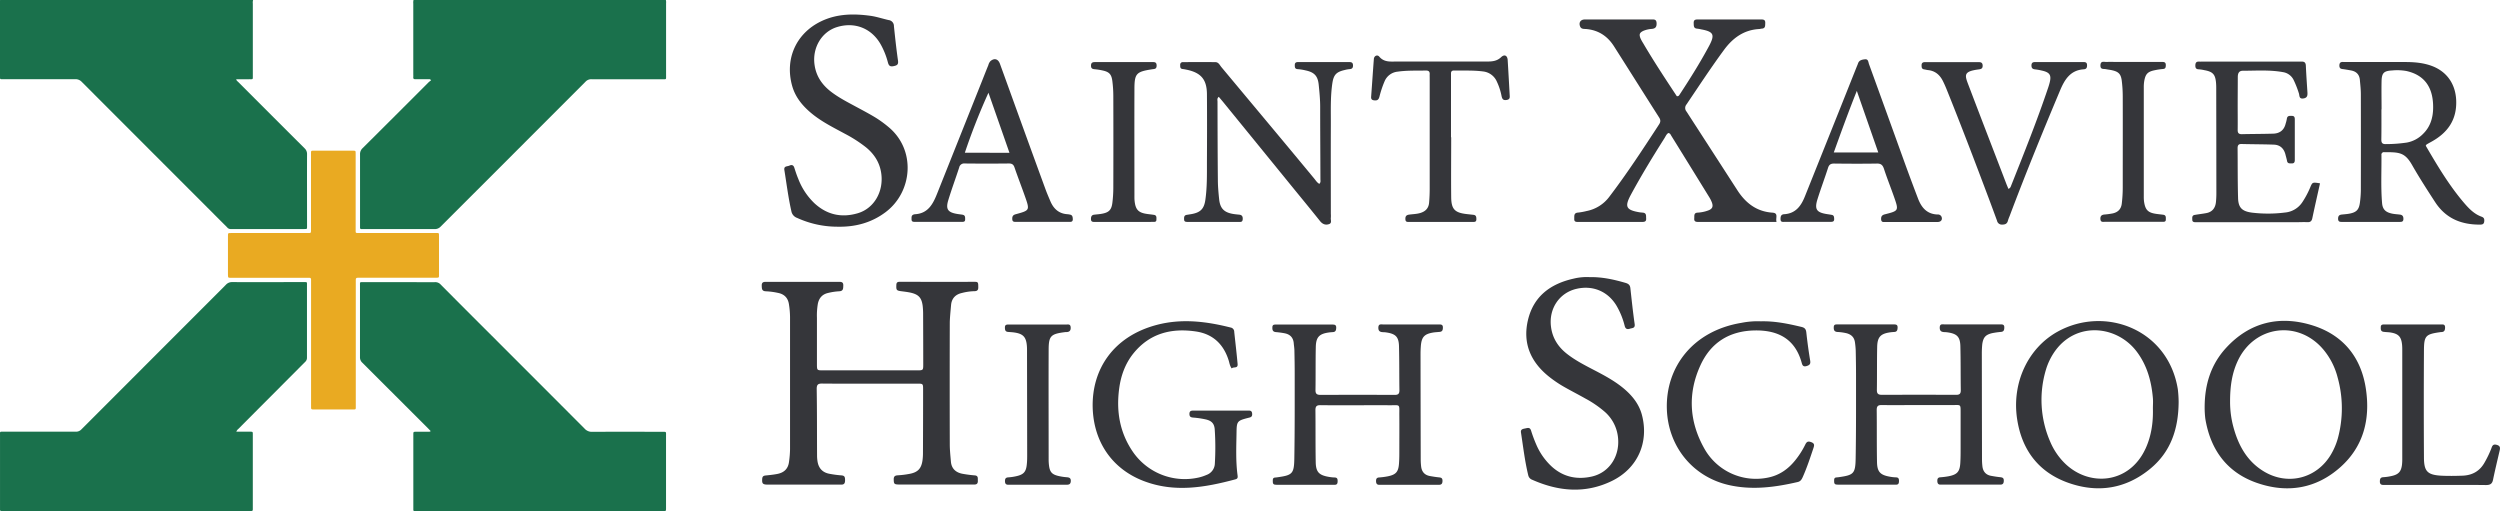<svg xmlns="http://www.w3.org/2000/svg" viewBox="0 0 1617.42 330.63"><defs><style>.cls-1{fill:#1a714c;}.cls-2{fill:#e9aa22;}.cls-3{fill:#35363a;}</style></defs><g id="Layer_2" data-name="Layer 2"><g id="Layer_1-2" data-name="Layer 1"><g id="fdh7Qi"><path class="cls-1" d="M163.74,0a6,6,0,0,0-.17,2.34q0,23.27,0,46.52c0,2.76.23,2.39-2.43,2.4s-5.45,0-8.31,0c.13.93.86,1.33,1.36,1.84Q175.57,74.53,197,95.89a5,5,0,0,1,1.65,3.92c-.06,15.29,0,30.59,0,45.88,0,.28,0,.57,0,.86,0,1.6,0,1.63-1.68,1.63q-23.79,0-47.59,0a2.76,2.76,0,0,1-2.27-.92c-.71-.8-1.51-1.53-2.27-2.29q-46-46-91.95-92a5.51,5.51,0,0,0-4.31-1.74c-15.29.06-30.59,0-45.88,0-.5,0-1,0-1.5,0C.34,51.33-.07,51,0,50.18a8.22,8.22,0,0,0,0-.86V.86C0,.57,0,.29.06,0Z"/><path class="cls-1" d="M430.79,0a5.89,5.89,0,0,1,.14,2.13q0,23.37,0,46.72c0,2.78.26,2.41-2.41,2.41-15.28,0-30.57,0-45.85,0a5,5,0,0,0-3.92,1.67Q332,99.73,285.15,146.54a5.25,5.25,0,0,1-4.12,1.68c-15.15-.06-30.29,0-45.43,0-.5,0-1,0-1.51,0-.79.05-1.21-.22-1.16-1.09,0-.57,0-1.14,0-1.72,0-15.14,0-30.28,0-45.43a5.24,5.24,0,0,1,1.68-4.14q21.28-21.16,42.5-42.43A14.24,14.24,0,0,1,278.87,52c-.53-1-1.1-.74-1.54-.75-2.87,0-5.74-.05-8.61,0-1.05,0-1.43-.34-1.34-1.36a16.45,16.45,0,0,0,0-1.72q0-22.93,0-45.86A6.87,6.87,0,0,1,267.54,0Z"/><path class="cls-1" d="M152.89,279.29h8.39c2.46,0,2.28-.12,2.28,2.38v46.51c0,2.59.24,2.44-2.43,2.44H2.86c-.57,0-1.15,0-1.72,0-.82.05-1.2-.29-1.13-1.12,0-.43,0-.87,0-1.3V281.69c0-2.64-.32-2.4,2.44-2.4q23.25,0,46.51,0a4.79,4.79,0,0,0,3.76-1.55Q99.42,231,146.16,184.23a5.28,5.28,0,0,1,4.11-1.73c15.22.07,30.43,0,45.65,0h.43c2.58,0,2.24-.18,2.25,2.37q0,18.53,0,37c0,3.16,0,6.32,0,9.47a3.55,3.55,0,0,1-1.2,2.82Q186.51,245.08,175.64,256q-10.72,10.74-21.43,21.5A4,4,0,0,0,152.89,279.29Z"/><path class="cls-1" d="M278.64,278.89l-1.58-1.63q-21.31-21.31-42.66-42.61a4.63,4.63,0,0,1-1.5-3.56c0-15.36,0-30.72,0-46.08,0-2.83-.31-2.46,2.58-2.46q16.68,0,33.37,0c4.17,0,8.33.07,12.49,0a4.65,4.65,0,0,1,3.76,1.53q16.31,16.43,32.71,32.76,30.22,30.22,60.42,60.48a6.2,6.2,0,0,0,4.85,2.06c15-.09,30-.06,45,0,3.21,0,2.81-.35,2.82,2.92q0,22.71,0,45.43v.86c0,2.11,0,2.12-2.1,2.12H268.41c-.73,0-1.05-.34-1-1.05,0-.43,0-.86,0-1.29V281.33c0-2,0-2,2-2,2.58,0,5.17,0,7.75,0C277.58,279.27,278.1,279.46,278.64,278.89Z"/><path class="cls-2" d="M201.25,222.23V182.62c0-.57,0-1.15,0-1.72,0-.81-.29-1.21-1.13-1.17-.57,0-1.14,0-1.72,0H149.53c-2,0-2,0-2.05-2,0-4.88,0-9.76,0-14.64,0-3.44,0-6.89,0-10.33,0-2,0-2,2-2h49.73c2,0,2,0,2-2q0-12.91,0-25.84V100c0-.51,0-1,0-1.51,0-.72.31-1.06,1-1,.36,0,.71,0,1.07,0h24.55c2.39,0,2.27-.17,2.27,2.39V148c0,3.09-.35,2.75,2.76,2.75H281.6c2.6,0,2.42-.3,2.42,2.44q0,12.06,0,24.11c0,.22,0,.43,0,.65,0,1.7,0,1.71-1.85,1.74H233.09c-.51,0-1,0-1.51,0-1-.06-1.47.36-1.4,1.38,0,.57,0,1.15,0,1.72v79.45c0,3,.33,2.66-2.62,2.66-7.9,0-15.79,0-23.68,0-.51,0-1,0-1.51,0-.83,0-1.18-.33-1.12-1.15,0-.5,0-1,0-1.51Z"/><path class="cls-3" d="M615.32,197.26c.41-4.23,2.87-6.8,7-7.71a34.85,34.85,0,0,1,8.06-1.16c1.61,0,2.54-.56,2.53-2.36,0-3.87-.09-3.71-3.59-3.7-15.3.06-30.59,0-45.89,0-.51,0-1,0-1.53,0-1.56,0-2,.8-2,2.23-.13,3.06.15,3.46,3.17,3.85,2,.27,4,.48,6,.92,5.24,1.17,7.21,3.32,7.88,8.6a47.35,47.35,0,0,1,.28,5.59q.07,16.06.08,32.13c0,3.88-.06,3.95-3.84,3.95q-30.59,0-61.19,0c-3.69,0-3.74-.07-3.75-4,0-10,0-20,0-30.08a45.14,45.14,0,0,1,.62-9.13c.81-3.75,3-6.06,6.65-6.87a38.39,38.39,0,0,1,7-1.06c2.83-.08,2.72-1.81,2.78-3.79.07-2.29-1.32-2.33-3-2.33q-23.45,0-46.91,0c-1.75,0-2.91.25-2.85,2.44s.07,3.63,2.85,3.69a45.18,45.18,0,0,1,7.56,1c4.11.78,6.59,3.19,7.2,7.46a55.16,55.16,0,0,1,.7,8.12q0,42.83,0,85.67a63.06,63.06,0,0,1-.67,8.12c-.57,4.54-3.28,6.94-7.53,7.78-2.49.49-5,.74-7.57,1-1.36.14-2.12.57-2.23,2.13-.23,3.09.26,3.77,3.66,3.78,13.43,0,26.86,0,40.29,0,2.38,0,4.76-.06,7.14,0,2.11.06,2.52-1.12,2.51-2.91s-.17-2.94-2.35-3.06a69.19,69.19,0,0,1-7.58-1c-4.57-.78-7.19-3.56-7.9-8.12a24.87,24.87,0,0,1-.29-3.55c-.07-14.45,0-28.9-.23-43.35,0-2.76.95-3.41,3.51-3.39,10.37.11,20.74.05,31.11.05,10.19,0,20.39,0,30.59,0,3.54,0,3.62.09,3.63,3.68q0,20.4-.09,40.8a37.44,37.44,0,0,1-.29,5.08c-.74,5.37-3,7.8-8.37,8.81a56.87,56.87,0,0,1-7.58.94c-1.9.1-2.72.72-2.68,2.71.06,2.85.29,3.25,3.69,3.25,15.63,0,31.27,0,46.91,0,.51,0,1,0,1.53,0,1.79.06,2.39-.9,2.29-2.55-.09-1.46.43-3.15-2-3.36a78.35,78.35,0,0,1-8.08-1.07c-4.3-.85-7-3.42-7.35-7.93-.32-3.72-.72-7.45-.72-11.18q-.11-39.53,0-79C614.6,204.71,615,201,615.32,197.26Z"/><path class="cls-3" d="M1076.81,89.47c.78-1.22,1.32-2.69,2.54-3.41,1.22.14,1.49,1.07,1.91,1.75q12.36,19.93,24.66,39.9a18.84,18.84,0,0,1,1.58,3.18c1,2.66.43,4.2-2.22,5.22a23.24,23.24,0,0,1-7,1.46c-2.61.16-2,2.17-2.16,3.79-.16,1.95,1,2.23,2.51,2.22,4.76,0,9.52,0,14.29,0h36.45c-.79-2.53,1.49-5.75-2.66-6-10.25-.69-17.34-6.22-22.69-14.5q-16.45-25.48-32.93-50.95a3.54,3.54,0,0,1,0-4.54c8-11.84,15.81-23.78,24.27-35.28,5.72-7.78,12.89-13,22.85-13.53.51,0,1-.23,1.51-.25,2.51-.11,2.27-1.87,2.34-3.62.11-2.32-1.33-2.32-3-2.32q-20.16,0-40.3,0c-1.64,0-3.07,0-3,2.32.08,1.76-.15,3.49,2.35,3.64a23.82,23.82,0,0,1,2.5.45c8,1.47,9,3.39,5.21,10.54-5.77,10.8-12.28,21.16-19,31.41-.44.66-.78,1.5-2,1.25-7.44-11.27-14.94-22.61-21.81-34.35a23.06,23.06,0,0,1-1.7-3.12c-1-2.59-.5-3.65,2-4.82a17.16,17.16,0,0,1,5.45-1.21c2.35-.27,3.09-1.38,3-3.72-.11-2.67-1.8-2.39-3.49-2.39-14.29,0-28.57,0-42.86,0-2.85,0-4.17,2-3.11,4.57.74,1.81,2.58,1.5,4,1.63,7.88.72,13.73,4.61,17.9,11.17,9.76,15.34,19.43,30.74,29.21,46.07,1.1,1.71.94,3-.12,4.57-10.31,15.8-20.61,31.61-32.06,46.62a24,24,0,0,1-14.75,9.31,41.4,41.4,0,0,1-5.5,1c-2.9.2-2.41,2.21-2.49,4.05-.1,2.08,1.29,2,2.69,2h41.32c1.56,0,2.64-.32,2.51-2.24-.12-1.66.34-3.57-2.22-3.78-.84-.07-1.7-.14-2.53-.29-8.17-1.46-9.22-3.57-5.33-10.93C1061.75,113.72,1069.17,101.53,1076.81,89.47Z"/><path class="cls-3" d="M1288.72,215.57a52.57,52.57,0,0,1,6-.85c1.83-.23,2-1.47,2-3,0-1.7-1.08-1.86-2.37-1.85h-3.06c-11,0-22.09,0-33.14,0-1.41,0-3.13-.56-3.2,2-.06,2.35,1.14,2.93,3.1,3a14,14,0,0,1,2,.16c6.06.89,8.09,2.86,8.25,8.94.24,9.51.13,19,.27,28.55,0,2.22-.83,2.93-3,2.92q-24-.09-47.93,0c-2.28,0-3.4-.53-3.36-3.11.15-9.35,0-18.7.2-28.05.17-6.36,2.3-8.42,8.54-9.29.84-.11,1.69-.16,2.54-.22,1.81-.11,2.07-1.27,2.13-2.81.07-2.05-1.18-2.07-2.63-2.07q-18.11,0-36.2,0c-1.21,0-2.4-.06-2.47,1.7s.22,3,2.3,3.18a32.74,32.74,0,0,1,6,.83c3.15.86,5,2.69,5.42,6a50.63,50.63,0,0,1,.48,5.06c.12,5.61.21,11.22.2,16.82,0,17.68.07,35.36-.24,53-.17,10-1.26,10.88-11,12.25-.51.07-1,.11-1.52.16-1.43.15-1.41,1.21-1.4,2.25s0,2.13,1.35,2.33a17.87,17.87,0,0,0,2.54.1h34.17c.68,0,1.36,0,2,0,1.65,0,1.88-1.05,1.89-2.38s-.24-2.3-1.89-2.35a26.4,26.4,0,0,1-4.05-.44c-6.21-1.11-8.16-3.11-8.28-9.54-.21-11.22-.06-22.44-.19-33.65,0-2.52.93-3.19,3.29-3.15,8,.1,16,0,24,0,7.3,0,14.61,0,21.92,0,5.17,0,5.08-.71,5.07,4.83,0,7.65,0,15.3,0,22.94,0,3.23,0,6.47-.2,9.69-.33,5.65-2,7.49-7.45,8.58a48.93,48.93,0,0,1-5.55.7c-1.61.13-1.89,1.11-1.86,2.43s.49,2.32,2,2.31l3.06,0h27c2.89,0,5.77,0,8.66,0,1.84,0,2.27-1,2.28-2.62s-.74-2-2.16-2.18c-2-.19-4-.52-6-.88-3.47-.62-5.3-2.81-5.68-6.25a39.53,39.53,0,0,1-.26-4.07q-.07-34.41-.11-68.83a59.23,59.23,0,0,1,.29-6.11C1283.12,218.31,1284.53,216.61,1288.72,215.57Z"/><path class="cls-3" d="M926.94,215.18c1.5-.26,3-.31,4.56-.47,1.82-.19,2-1.45,2-2.94,0-1.69-1.07-1.88-2.36-1.86h-1c-11.73,0-23.45,0-35.18,0-1.4,0-3.14-.57-3.21,2-.06,2.35,1.12,2.94,3.1,3a13.88,13.88,0,0,1,2,.16c6.07.89,8.1,2.85,8.26,8.93.24,9.51.13,19,.27,28.55,0,2.22-.81,2.94-3,2.93q-24-.09-47.93,0c-2.27,0-3.41-.51-3.37-3.1.15-9.35,0-18.7.2-28,.17-6.36,2.3-8.43,8.53-9.29.84-.12,1.69-.17,2.54-.23,1.8-.11,2.08-1.25,2.14-2.8.07-2-1.14-2.08-2.61-2.08q-18.1,0-36.21,0c-1.2,0-2.4-.08-2.48,1.69s.2,3,2.29,3.19c1.86.16,3.71.4,5.54.74,3.61.67,5.71,2.79,6,6.54.13,1.52.39,3,.42,4.56.11,5.1.2,10.19.19,15.29,0,18.18.07,36.37-.24,54.55-.16,10-1.25,10.9-11,12.26-.5.08-1,.12-1.52.17-1.42.14-1.42,1.19-1.41,2.23s0,2.14,1.34,2.35a16.51,16.51,0,0,0,2.54.1h34.16l2,0c1.64,0,1.89-1,1.9-2.37s-.22-2.31-1.88-2.36a27.69,27.69,0,0,1-4-.43c-6.21-1.11-8.17-3.12-8.29-9.54-.21-11.22-.06-22.44-.19-33.65,0-2.51.9-3.2,3.28-3.17,8,.11,16,.05,24,.05,6.8,0,13.6-.06,20.4,0,7.59.08,6.53-1.24,6.6,6.85.06,7.47,0,14.95,0,22.43,0,2.72,0,5.44-.2,8.16-.34,5.66-1.94,7.5-7.44,8.58a46.88,46.88,0,0,1-5.54.71c-1.61.13-1.91,1.09-1.88,2.42s.47,2.32,2,2.32l3.57,0h28c2.38,0,4.76,0,7.14,0,1.83,0,2.28-1,2.28-2.61s-.72-2.05-2.14-2.18c-2-.2-4-.52-6-.88-3.47-.63-5.31-2.81-5.69-6.25a39.53,39.53,0,0,1-.26-4.07q-.08-34.41-.12-68.83c0-1.7.08-3.4.21-5.09C919.73,218.11,921.46,216.16,926.94,215.18Z"/><path class="cls-3" d="M1049.89,250.83c-5.71-4.63-12.15-8.07-18.64-11.44-6-3.13-12.07-6.23-17.46-10.45-5.72-4.49-9.39-10.14-10.34-17.5-1.51-11.71,5.35-22,16.53-24.58,10.53-2.43,20.25,1.64,25.82,10.87a49.38,49.38,0,0,1,5.34,13.18c.54,2.07,1.78,2.28,3.43,1.73,1.44-.48,3.41-.19,3-3-1.11-7.73-1.92-15.51-2.78-23.27-.22-2-1.27-2.81-3.15-3.36-7.37-2.12-14.79-3.86-23.21-3.72a35.9,35.9,0,0,0-10.45,1c-14.92,3.35-25.85,11.45-29.46,26.87-3.48,14.89,1.76,27,13.58,36.48a76.47,76.47,0,0,0,10.13,6.83c4.44,2.51,9,4.85,13.41,7.34a69.13,69.13,0,0,1,12.2,8.28,25.49,25.49,0,0,1,8.79,15.65c1.95,12.53-5,23.91-16.79,26.57-9.66,2.17-18.57.29-26.07-6.6a41.63,41.63,0,0,1-9.86-14.1,88.77,88.77,0,0,1-3.37-9.06c-.7-2.2-2.13-1.71-3.64-1.39s-3.23.45-2.88,2.68c1.43,9.23,2.49,18.51,4.7,27.61a4,4,0,0,0,2.52,2.92c17.13,7.6,34.48,9.16,51.68.75,16.65-8.15,24-25,19.35-42.68C1060.34,261.15,1055.68,255.55,1049.89,250.83Z"/><path class="cls-3" d="M512,136.68a5.7,5.7,0,0,0,3.76,4.32,62.77,62.77,0,0,0,26.45,5.67c11.12.21,21.6-2.52,30.8-9.46,17.43-13.14,19.7-40.21,1.86-55a72.86,72.86,0,0,0-8.21-6c-4.2-2.56-8.56-4.86-12.89-7.19-5.69-3.07-11.43-6-16.54-10C531.64,54.59,528,49.1,527,42c-1.6-11,4.55-21.46,14.6-24.51,11.67-3.55,22.72,1,28.51,11.82a49.26,49.26,0,0,1,4.28,10.87c.58,2.23,1.29,3.12,3.8,2.6,2.27-.47,3.14-1.06,2.78-3.62-1.06-7.39-1.85-14.83-2.63-22.26A3.84,3.84,0,0,0,575,13c-4-.89-7.88-2.23-11.9-2.78-10.9-1.49-21.69-1.35-31.92,3.59-16.26,7.86-23.53,24.45-18.67,41.78,2.25,8,7.6,13.93,14,18.93,6.21,4.81,13.23,8.28,20.08,12a86.82,86.82,0,0,1,13.7,8.81c5.33,4.37,8.82,9.77,9.83,16.71,1.7,11.73-4.5,22.72-15.08,25.89-10.39,3.11-19.84,1.11-27.94-6.26a43.06,43.06,0,0,1-10.66-16c-1-2.35-1.77-4.77-2.55-7.19-.56-1.75-1.72-2-3.16-1.34s-3.7.13-3.27,2.88C508.91,119,510,127.88,512,136.68Z"/><path class="cls-3" d="M1515.46,143.57h36.72c1.36,0,2.75.14,2.75-2,0-1.69-.67-2.54-2.28-2.74s-3.4-.28-5.06-.63c-4.1-.86-6.12-2.66-6.46-6.8-.88-10.34-.3-20.72-.41-31.09a1.61,1.61,0,0,1,1.83-1.86c9.67,0,13.3.08,18,8.33s9.72,16,14.79,23.8c6.89,10.67,16.82,14.76,29,14.74,1.54,0,2.67-.18,2.87-2,.16-1.48,0-2.49-1.68-3.11-4.81-1.71-8.23-5.28-11.46-9.06-9.64-11.31-17.18-24-24.7-36.88.41-.58.47-.77.61-.84,1-.6,2.06-1.17,3.1-1.75,10.54-5.81,16.5-14.22,16-26.76-.43-10.63-6.11-18.82-16.18-22.41-5.36-1.91-10.93-2.36-16.56-2.38-7.48,0-15,0-22.44,0-5.61,0-11.22,0-16.83,0-1.57,0-3.53-.54-3.57,2.27,0,2.37,1.57,2.18,3,2.4s3,.49,4.53.77c3.43.63,5.43,2.64,5.74,6.17.26,3,.62,6.09.63,9.14q.07,30.85,0,61.71a65.55,65.55,0,0,1-.63,8.63c-.62,4.49-2.27,6.15-6.76,7-1.67.32-3.37.41-5.06.6s-2.29,1.07-2.28,2.74C1512.71,143.7,1514.08,143.57,1515.46,143.57Zm25.25-72.82h.09c0-6.11-.13-12.23,0-18.34.15-5.24,1.52-6.53,6.77-6.82a34.21,34.21,0,0,1,9.15.32c13.06,2.83,17.6,12.11,17.44,23.93-.08,6.23-1.73,12.06-6.42,16.68a19.56,19.56,0,0,1-10.58,5.71,93.52,93.52,0,0,1-13.7,1c-2.35.05-2.84-1-2.81-3.09C1540.76,83.67,1540.71,77.21,1540.71,70.75Z"/><path class="cls-3" d="M765.12,44.65c.85.09,1.68.26,2.51.43C777,47,780.78,51.41,780.85,60.87c.11,14.79.07,29.58,0,44.37,0,8,.12,16-1,23.93-.81,5.9-3.13,8.29-9,9.34-1,.17-2,.33-3,.48-1.89.28-1.83,1.66-1.77,3.07s1.07,1.5,2.13,1.51h.51q16.32,0,32.64,0c1.11,0,2.44.27,2.62-1.54s-.34-3-2.31-3.16c-1.35-.13-2.71-.25-4.05-.49-5.75-1-8.26-3.63-8.87-9.48-.42-4-.8-8.13-.83-12.19-.16-17-.2-34-.23-51,0-.92-.46-2,.82-3.07.94,1.12,1.9,2.23,2.83,3.36l40.9,50.22c7.3,9,14.66,17.88,21.87,26.91,1.65,2,3.58,2.63,5.81,1.83,1.94-.69.88-2.66,1.09-4.06a16.68,16.68,0,0,0,0-2.55c0-19-.08-38.09,0-57.13.06-9.17-.38-18.37,1-27.49.83-5.39,2.57-7.2,8-8.44a18.18,18.18,0,0,1,3-.55c1.66-.09,2.4-.73,2.34-2.51-.06-2-1.31-2.08-2.74-2.08H840.07c-1.32,0-2.35.2-2.38,1.87,0,1.48,0,2.64,2,2.73a30.8,30.8,0,0,1,5,.8c5.65,1.2,7.89,3.6,8.47,9.24.47,4.74.95,9.47.95,14.24,0,15.64.12,31.28.16,46.92,0,.94.36,2-.72,3-1.47-.79-2.32-2.27-3.35-3.5Q838,100.7,825.74,86q-17.81-21.34-35.62-42.68c-1-1.26-1.79-3.1-3.78-3.12-7-.07-13.94-.06-20.91,0A1.65,1.65,0,0,0,763.54,42C763.56,43.21,763.41,44.45,765.12,44.65Z"/><path class="cls-3" d="M1495.25,210.25c-20.85-6.23-39.82-1.65-54.91,14.67-9.75,10.55-14,23.46-14,38.64a60.41,60.41,0,0,0,.43,7.31c3.3,20.05,13.94,34.75,33.27,41.51,19.71,6.9,38.48,3.88,54.26-10.27,14.87-13.34,19.2-30.88,16.41-50.12C1527.68,230.85,1515.61,216.32,1495.25,210.25Zm17.26,73.36a43.4,43.4,0,0,1-4.37,10.28c-9.21,15.73-28.09,20.53-43.68,11-10.65-6.5-16.22-16.6-19.42-28.25a62.59,62.59,0,0,1-2.25-16.92c0-10,1.28-18.47,5.07-26.46,10.85-22.85,39.22-26.41,55.43-6.95a45.86,45.86,0,0,1,9.11,18A74.23,74.23,0,0,1,1512.51,283.61Z"/><path class="cls-3" d="M1331.27,214.54c-19.33,10.66-29.76,33.29-26.27,56.47,3,20,13.77,34.37,32.81,41.24,19.27,6.94,37.66,4.09,53.59-9.2,13-10.84,18-25.51,18.11-43a76.7,76.7,0,0,0-.53-8.25C1402.72,213,1361.92,197.63,1331.27,214.54Zm56.67,76c-10.57,22.65-36.72,24.71-52.48,8.78a43.05,43.05,0,0,1-9-13.46,67.83,67.83,0,0,1-2.77-46.79,38.84,38.84,0,0,1,2.19-5.69c12.29-25.9,42.3-24.51,56.39-6.06,6.84,9,9.65,19.34,10.59,30.34.19,2.19,0,4.41,0,6.62C1393.1,273.42,1391.83,282.25,1387.94,290.59Z"/><path class="cls-3" d="M806.93,265.64c-7.82,0-15.64,0-23.46,0H772.24c-1.42,0-2.68.08-2.72,2.09,0,1.78.73,2.29,2.4,2.43a57.69,57.69,0,0,1,8.07,1.17c3.93.88,5.65,2.72,5.91,6.62a176.17,176.17,0,0,1,.07,21.92,8.09,8.09,0,0,1-5.38,7.39,29.25,29.25,0,0,1-4.81,1.62,40.75,40.75,0,0,1-42.92-16.68c-8.46-12.4-10.76-26.22-8.78-40.88,1.1-8.22,3.83-15.88,9-22.42,10.51-13.18,24.61-16.81,40.62-14.45,11,1.62,17.94,8.24,21.23,18.8.5,1.6.66,3.32,1.94,5.13,1.1-1.28,4.1.28,3.82-2.86-.61-6.93-1.44-13.85-2.18-20.77a2.79,2.79,0,0,0-2.31-2.85c-15.84-4-31.75-5.95-47.85-1.69-28.2,7.46-42,28.9-41.42,53.34.56,22,12.29,39.66,32.86,47.6,20,7.71,39.78,4.25,59.54-1.05,1.61-.43,1.49-1.44,1.32-2.74-1.23-9.3-.78-18.66-.64-28,.09-6.72.58-7.21,7.24-8.94,1.51-.39,3-.41,2.86-2.66C810,265.33,808.4,265.65,806.93,265.64Z"/><path class="cls-3" d="M1492.83,143.73c1.84.08,2.76-.64,3.15-2.49,1.58-7.45,3.27-14.88,5-22.63-4.88-.77-4.9-.78-6.32,2.58a57.1,57.1,0,0,1-5,9.44,15,15,0,0,1-11.36,6.87,86.58,86.58,0,0,1-21.34.07c-6.36-.85-8.84-3.12-9-9.51-.31-10.69-.2-21.4-.31-32.11,0-1.85.49-2.84,2.56-2.78,7,.18,13.93.16,20.89.41,4.06.15,6.54,2.5,7.52,6.42.33,1.32.73,2.63,1,4,.32,2,1.76,1.68,3.1,1.72,1.65.06,1.95-1,1.94-2.29v-26c0-1.27-.11-2.41-1.79-2.45s-3.12-.22-3.37,2a22.57,22.57,0,0,1-.76,3c-1,4.23-3.83,6.35-8,6.49-6.79.21-13.59.18-20.39.34-2,0-2.66-.8-2.64-2.72.07-5.26,0-10.53,0-15.8,0-6.12.06-12.24.07-18.36,0-2.28.58-4.15,3.29-4.16,8.65,0,17.34-.67,25.94.9a9.21,9.21,0,0,1,7,5.29,62.1,62.1,0,0,1,3.32,8.52c.44,1.36,0,3.63,2.85,3.23s2.77-2.29,2.63-4.4c-.36-5.59-.75-11.19-1-16.79-.08-2-.93-2.73-2.79-2.66-1,0-2,0-3.06,0h-60.17c-1,0-2,.05-3.06,0-1.74-.09-2.37.71-2.41,2.43s.5,2.51,2.26,2.56a23.72,23.72,0,0,1,3.53.54c5.59,1,7.17,2.76,7.61,8.41.08,1,.11,2,.11,3.05q.06,33.91.09,67.82a56.48,56.48,0,0,1-.28,6.1c-.4,3.77-2.32,6.35-6.19,7.09-2.49.48-5,.74-7.53,1.18-1.92.33-1.59,1.88-1.58,3.21s1.07,1.5,2.12,1.52,2.38,0,3.57,0h62.21C1488.41,143.71,1490.62,143.64,1492.83,143.73Z"/><path class="cls-3" d="M692.14,138.82a12.8,12.8,0,0,0-1.51-.23c-5.57-.34-9-3.52-11.08-8.43-1.06-2.5-2.15-5-3.08-7.53Q667.82,99,659.24,75.28c-4.11-11.32-8.18-22.66-12.31-34-1.17-3.2-3.61-3.85-6.09-1.78a5.85,5.85,0,0,0-1.41,2.65c-1.3,3.14-2.52,6.31-3.78,9.46l-29.4,73.75c-2.67,6.69-5.89,12.8-14.34,13.25a3.14,3.14,0,0,0-1,.25c-1.42.62-1.14,1.9-1.17,3.06,0,1.41.86,1.62,2,1.62q15.3,0,30.58,0c1,0,2.09,0,2.1-1.53s.09-2.8-1.76-3.11c-1.17-.2-2.36-.3-3.52-.51-5.89-1-7.38-3.06-5.66-8.77,2.16-7.14,4.77-14.14,7.08-21.23a3.26,3.26,0,0,1,3.66-2.62q14.26.15,28.54,0c2.06,0,3,.76,3.63,2.67,2.15,6.25,4.55,12.42,6.75,18.66,3.16,9,3.13,9-6,11.51-2,.52-2.33,1.63-2.22,3.34s1.41,1.6,2.57,1.6c5.6,0,11.21,0,16.81,0,5.78,0,11.56,0,17.33,0,1.18,0,2.42.12,2.44-1.7C694,140.4,693.92,139.13,692.14,138.82Zm-67.92-40A406.75,406.75,0,0,1,639.5,60c4.43,12.67,8.87,25.34,13.59,38.86C643.39,98.84,634.22,98.82,624.22,98.82Z"/><path class="cls-3" d="M1185,139c-1-.19-2-.32-3-.48-6.78-1.07-8.19-3.11-6.13-9.68,2.13-6.79,4.64-13.47,6.82-20.25.7-2.18,1.85-2.8,4.06-2.77,9.17.11,18.35.16,27.52,0,2.77-.06,3.81,1.06,4.62,3.49,2,6.11,4.41,12.11,6.54,18.2,3.08,8.81,3,8.88-6,11.15-1.87.48-2.49,1.4-2.4,3.21.1,2.16,1.66,1.75,2.92,1.75,5.61,0,11.21,0,16.82,0s11.21,0,16.82,0c2.28,0,3.32-1.67,2.44-3.53a2.55,2.55,0,0,0-2.55-1.32c-6.79-.24-10.34-4.46-12.55-10.23q-4.18-10.92-8.19-21.93Q1221,74,1209.18,41.48c-.47-1.29-.42-3.38-2.62-3.12-1.83.21-3.77.52-4.49,2.72-.27.8-.63,1.58-.94,2.36q-5.18,13-10.36,26-11.52,28.82-23.06,57.64c-2.47,6.18-6,11.07-13.42,11.51-2,.12-2.38,1.43-2.34,3.18,0,2.2,1.61,1.77,2.86,1.77,7.31,0,14.61,0,21.92,0h7.64c1.29,0,2.34-.17,2.28-1.89C1186.6,140.42,1186.58,139.25,1185,139Zm16.3-80.21,13.88,39.84H1186.4C1191.18,85.36,1195.84,72.47,1201.33,58.75Z"/><path class="cls-3" d="M1172,286.13c-2-.76-3-.63-4,1.4a53.89,53.89,0,0,1-6.56,10.29c-4.61,5.73-10.29,9.72-17.67,11.18a38.26,38.26,0,0,1-41.16-18.87c-9.76-17.36-10.81-35.63-2.48-53.8,6.77-14.77,18.79-22.27,35.18-22.54,16.18-.27,26.31,6.39,30.32,20.89.42,1.53.87,2.79,3.12,2.16,2-.58,2.73-1.35,2.38-3.51-1-6-1.83-12.09-2.49-18.16-.24-2.22-1-3.17-3.24-3.69-8.44-2-16.88-3.82-26.22-3.6a53.49,53.49,0,0,0-12.59,1c-31.54,5.25-49,28.79-48.19,55.71.72,24,16.52,43.91,40.28,49.26,15,3.37,29.7,1.39,44.38-2,2-.46,2.66-1.89,3.36-3.45,2.68-6.06,4.75-12.35,6.85-18.62C1173.74,288.3,1174.14,287,1172,286.13Z"/><path class="cls-3" d="M975.42,38.84c-.18-2.91-2.08-3.92-4.24-1.85-2.81,2.67-6,2.83-9.42,2.82q-29.07,0-58.16,0c-4,0-8.1.58-11.26-3.16-1.29-1.52-3.34-.5-3.5,1.5-.62,8.13-1.15,16.27-1.76,24.4-.14,1.82.67,2.27,2.35,2.41,2.08.16,2.65-1,3.08-2.61a64.69,64.69,0,0,1,3.23-9.65,10.21,10.21,0,0,1,8.52-6.34c6.1-.88,12.21-.6,18.32-.73,1.75,0,2.48.7,2.39,2.4-.05.85,0,1.7,0,2.55q0,35.72,0,71.43c0,3.05-.13,6.12-.39,9.16-.3,3.39-2.16,5.51-5.49,6.56-2.48.79-5,.77-7.54,1.14-2,.29-2.42,1.4-2.29,3.17s1.5,1.54,2.59,1.54q20.42,0,40.82,0c1.15,0,2.45.19,2.49-1.66,0-1.47-.06-2.74-1.92-2.94l-4.05-.45c-7.95-.85-10.23-3.08-10.31-10.94-.14-12.92,0-25.85,0-38.77h-.13V51.05c0-1.19,0-2.38,0-3.57s.57-1.87,1.84-1.85c6.28.11,12.56-.24,18.84.59a11,11,0,0,1,9,6.62A38.71,38.71,0,0,1,971.43,62c.42,2,1,3.06,3.35,2.67s2-1.93,1.92-3.44C976.29,53.77,975.88,46.3,975.42,38.84Z"/><path class="cls-3" d="M1348.1,44.84c1.75-.11,2.19-1.07,2.15-2.7,0-2-1.32-2-2.75-2-5.61,0-11.22,0-16.82,0-4.59,0-9.18,0-13.77,0-1.51,0-2.59.23-2.62,2.18,0,1.76.73,2.38,2.34,2.56a36.59,36.59,0,0,1,4.52.81c5.1,1.16,6.18,3,4.86,8-.26,1-.56,2-.88,2.93-7.24,21.57-15.73,42.68-24.12,63.81a2.68,2.68,0,0,1-1.63,1.77c-.51-1.25-1-2.33-1.41-3.44-8-20.91-16.11-41.81-24.06-62.75-2.72-7.17-4.17-9.7,5.9-11.06,1.56-.21,3-.32,2.9-2.59s-1.65-2.16-3.16-2.17c-7.64,0-15.29,0-22.94,0l-11.21,0c-1.38,0-2.23.52-2.2,2.09,0,1.27.09,2.39,1.7,2.61.84.12,1.66.38,2.5.46,4.49.46,7.49,3,9.47,6.84.92,1.81,1.75,3.68,2.51,5.57,9.46,23.45,18.45,47.08,27.35,70.75q2.68,7.15,5.3,14.33a3.14,3.14,0,0,0,3.32,2.47c2,0,3.24-.57,3.73-2.6a25.25,25.25,0,0,1,1.06-2.86c10.28-27.32,21.32-54.35,32.63-81.26C1335.73,51.51,1339.42,45.41,1348.1,44.84Z"/><path class="cls-3" d="M1615.26,287.79c-2.48-.68-2.9.82-3.49,2.46a65.23,65.23,0,0,1-4.18,8.72c-3.14,5.8-8.09,8.57-14.5,8.78-4.59.16-9.19.23-13.76,0-8.82-.53-11.06-2.76-11.11-11.65q-.2-34.68,0-69.35c.06-9.6,1.11-10.54,10.66-11.87a2.94,2.94,0,0,1,.51-.05c2,0,2.5-1.14,2.5-3,0-2.16-1.42-1.92-2.76-1.92H1542.4c-1.09,0-2.06.2-2.11,1.59s-.13,2.86,1.71,3.16c1.51.24,3.06.21,4.57.44,5.21.83,7,2.79,7.5,8,.09,1,.12,2,.12,3.06q0,35.18,0,70.37a34.63,34.63,0,0,1-.17,4.07c-.54,4.44-2.18,6.31-6.51,7.31a32.52,32.52,0,0,1-5.53.82c-1.8.09-2.22.92-2.28,2.56-.11,2.68,1.64,2.46,3.37,2.46h32.64c10.87,0,21.75-.08,32.63.06,2.63,0,4-.68,4.57-3.38,1.3-6.32,2.82-12.59,4.28-18.87C1617.63,289.72,1617.6,288.42,1615.26,287.79Z"/><path class="cls-3" d="M689.86,308.73a33.81,33.81,0,0,1-5-.77c-4.29-1-5.67-2.56-6.2-6.91a32.45,32.45,0,0,1-.22-4.07c0-23.46-.09-46.91,0-70.37,0-9.4,1.33-10.56,10.82-11.76a4.38,4.38,0,0,1,.51,0c2.09,0,3.09-.94,2.92-3.15s-1.72-1.73-3-1.74c-6,0-11.9,0-17.85,0H652.48c-1.27,0-2.34.14-2.33,1.86,0,1.48.13,2.75,2,2.92,1.35.13,2.72.17,4.06.37,5.69.81,7.68,2.93,8.14,8.6.08,1,.1,2,.1,3.05q.06,33.66.1,67.32c0,2,0,4.09-.22,6.12-.45,5.05-2,6.86-7,7.92a31.87,31.87,0,0,1-5,.72c-1.85.1-2.19,1.09-2.13,2.67s.78,2.12,2.21,2.11c2,0,4.08,0,6.12,0h31.11c1.63,0,3-.06,3.13-2.3S691.55,308.86,689.86,308.73Z"/><path class="cls-3" d="M1372.71,131.81c-.44,3.53-2.49,5.49-5.78,6.24a46.68,46.68,0,0,1-5.54.75c-1.88.2-2.64,1.15-2.49,3,.16,2.16,1.72,1.7,3,1.71,6,0,11.89,0,17.84,0h0c6.46,0,12.91,0,19.37,0,1,0,2.12.05,2.11-1.48,0-1.35.25-2.84-1.7-3.1-1.51-.2-3-.34-4.55-.56-5.26-.77-7-2.52-7.82-7.78a24.77,24.77,0,0,1-.19-3.55q0-35.18,0-70.34a25,25,0,0,1,.26-4.06c.82-4.86,2.28-6.33,7.13-7.27a41.07,41.07,0,0,1,5-.73c1.64-.11,1.81-1,1.86-2.37.09-2.42-1.56-2.19-3.09-2.19h-28c-2.38,0-4.77-.1-7.14,0-1.62.09-4-1-4.07,2.23-.08,2.79,2,2.15,3.52,2.44,1.33.27,2.69.41,4,.7,4.22.94,5.74,2.45,6.29,6.83a84.1,84.1,0,0,1,.63,10.16c.06,19.54,0,39.08,0,58.62A86.58,86.58,0,0,1,1372.71,131.81Z"/><path class="cls-3" d="M746,143.56c1,0,2.14.1,2.16-1.41,0-1.33.33-2.85-1.62-3.15-1.34-.21-2.69-.34-4-.52-6-.77-7.94-2.72-8.52-8.78-.11-1.18-.08-2.38-.08-3.56,0-22.77-.08-45.54,0-68.31,0-10.28,1.14-11.41,11.36-13,1.5-.24,3,0,3-2.41s-1.48-2.26-3.05-2.25H727.32c-6.28,0-12.57,0-18.86,0-1.55,0-2.57.31-2.61,2.21s.86,2.29,2.44,2.42a38.94,38.94,0,0,1,5,.78c4.27.91,5.78,2.41,6.35,6.77a77.77,77.77,0,0,1,.64,9.64q.09,29.82,0,59.64a79.76,79.76,0,0,1-.62,9.65c-.57,4.51-2.26,6.19-6.72,7-1.66.32-3.37.41-5.05.62s-2.11,1.33-2.06,2.9c0,1.73,1.14,1.79,2.4,1.79Z"/></g></g></g></svg>